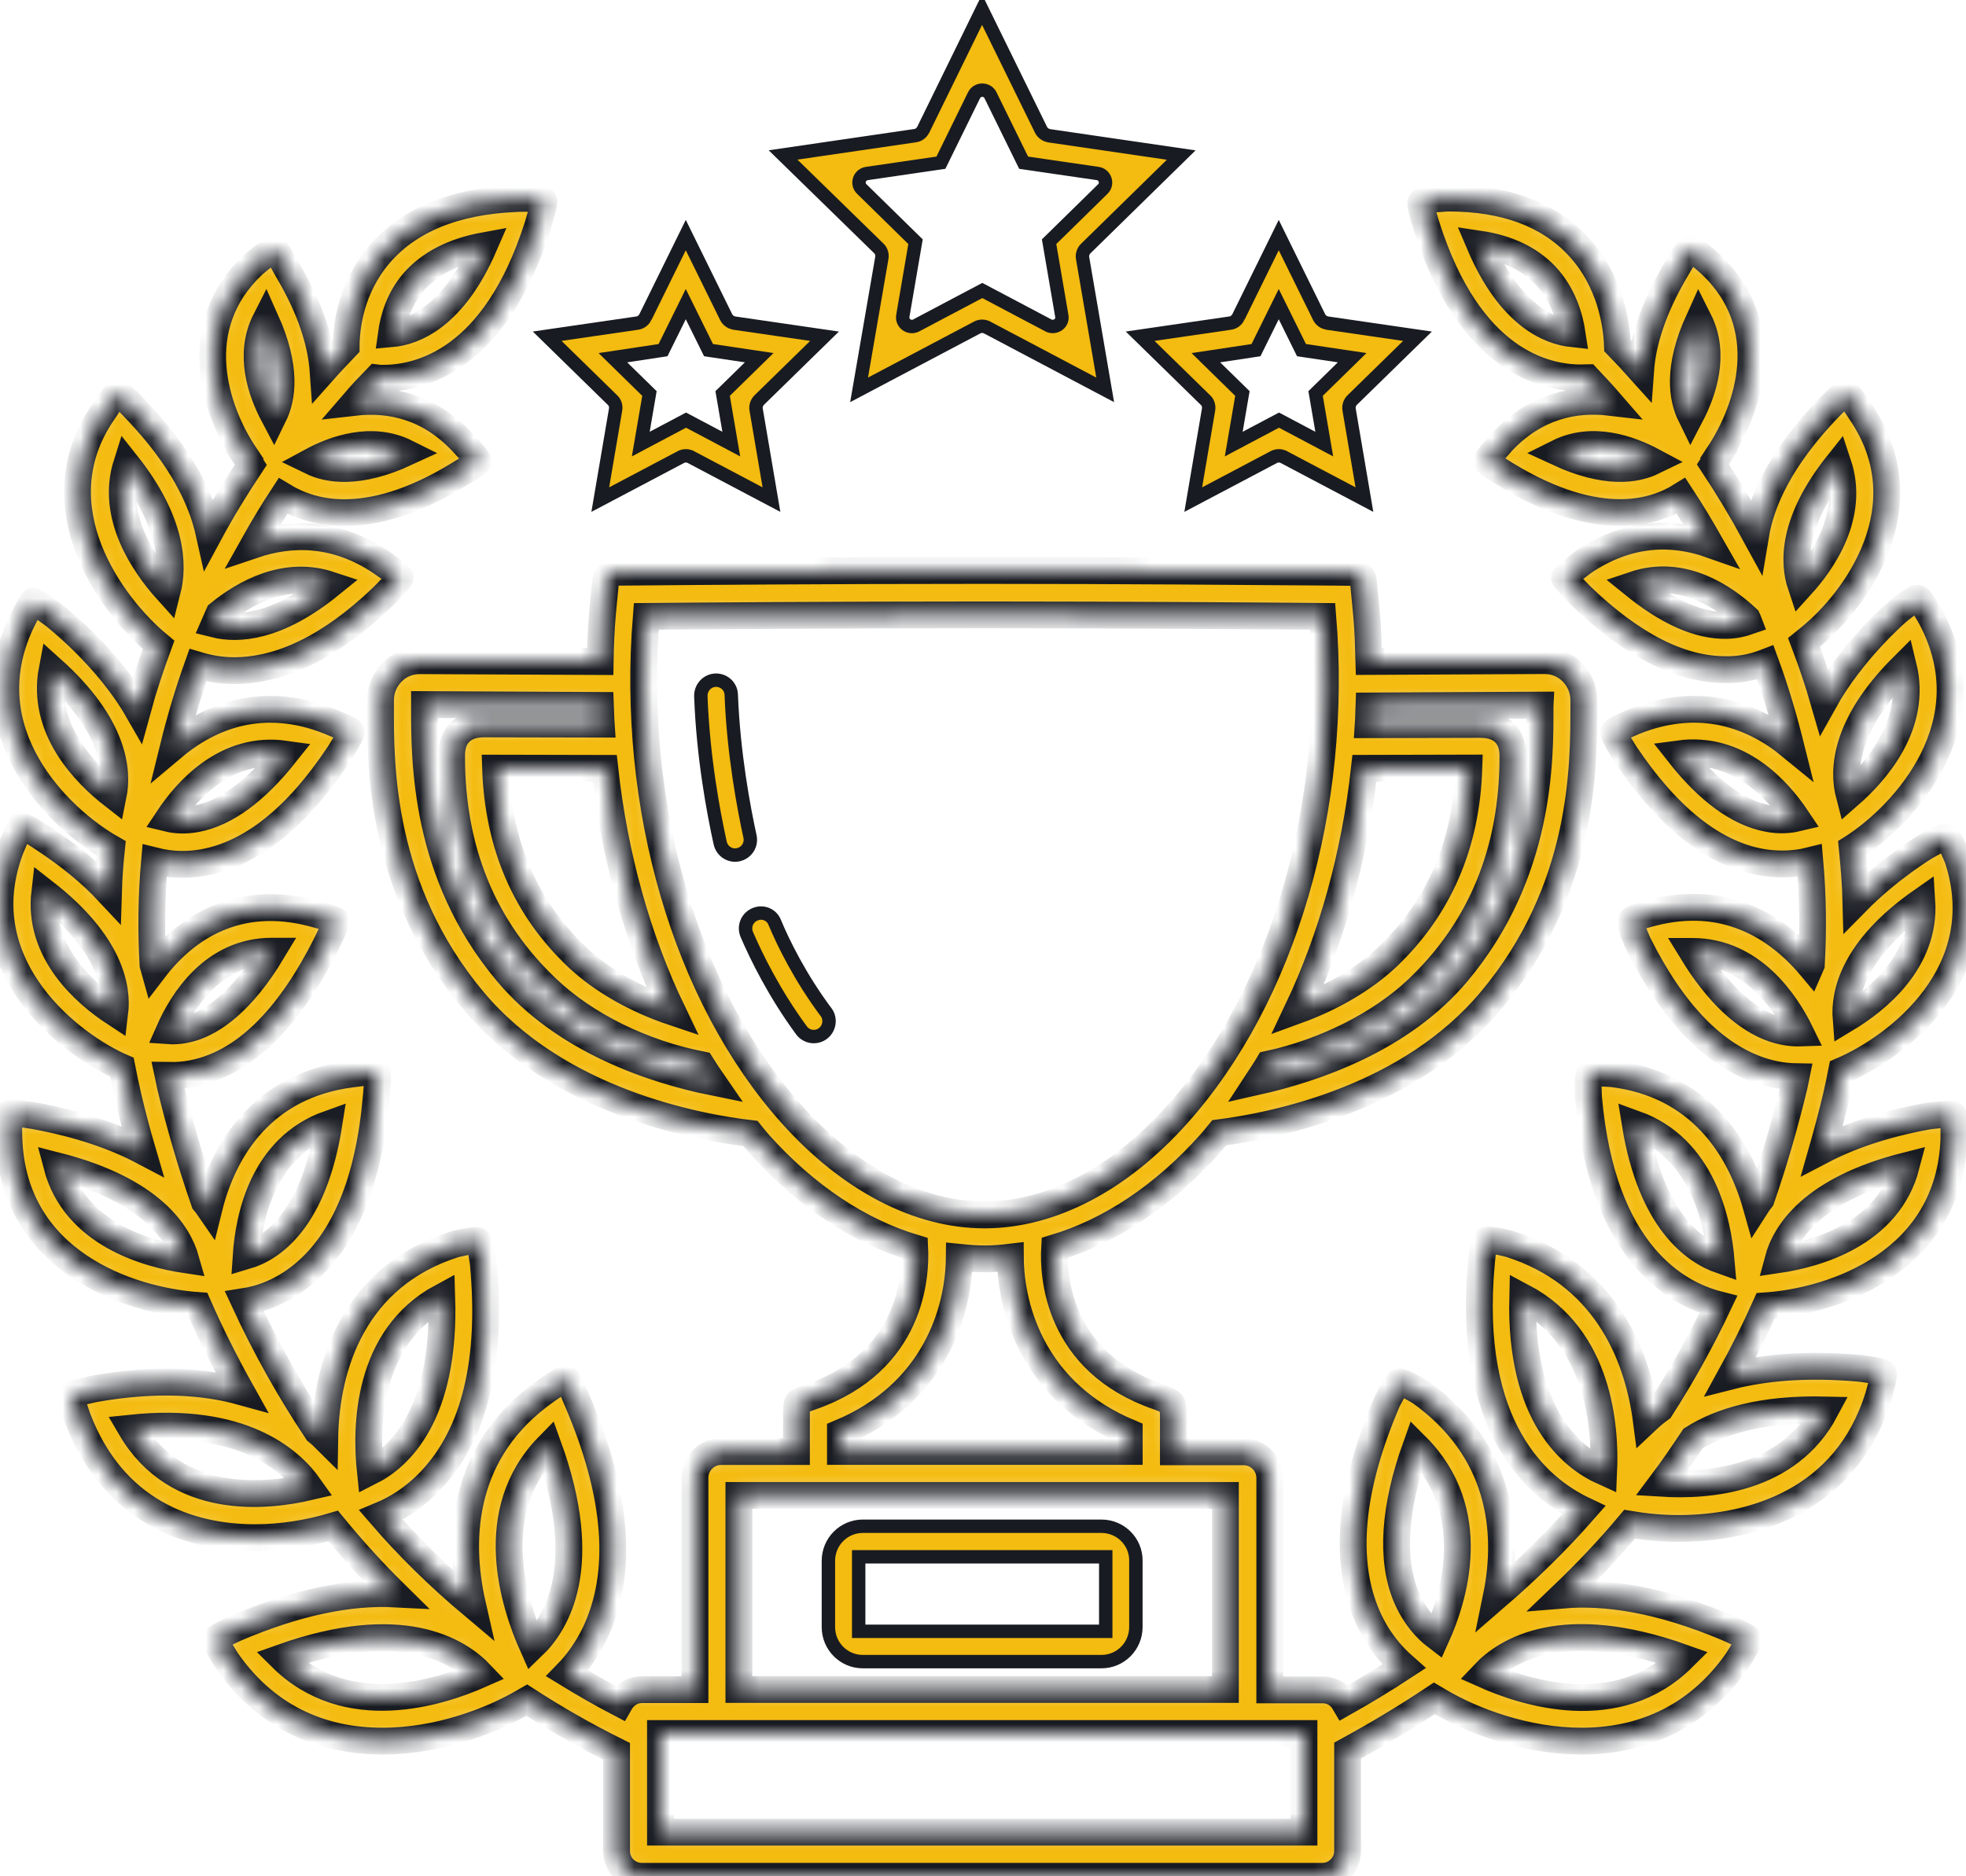 <?xml version="1.0" encoding="UTF-8" standalone="no"?><svg width="110" height="105" viewBox="0 0 110 105" fill="none" xmlns="http://www.w3.org/2000/svg">
<path d="M63.554 87.343L63.554 87.343V87.347V91.051C63.554 92.124 62.692 92.987 61.627 92.987H48.276C47.212 92.987 46.35 92.124 46.35 91.051V87.347C46.35 86.275 47.212 85.411 48.276 85.411H61.627C62.696 85.411 63.566 86.277 63.554 87.343ZM61.493 91.292H61.868V90.917V87.496V87.121H61.493H48.419H48.044V87.496V90.917V91.292H48.419H61.493Z" fill="#F4BB10" stroke="#181B21" stroke-width="0.75"/>
<path d="M41.352 47.821L41.351 47.821C40.888 47.95 40.408 47.666 40.296 47.178C39.929 45.517 39.337 42.39 39.213 38.968C39.197 38.47 39.586 38.064 40.064 38.064C40.527 38.064 40.898 38.423 40.914 38.87L40.914 38.871C41.04 42.173 41.618 45.232 41.965 46.819C42.058 47.267 41.789 47.701 41.352 47.821Z" fill="#F4BB10" stroke="#181B21" stroke-width="0.75"/>
<path d="M43.336 51.598L43.336 51.598L43.337 51.599C43.818 52.753 44.765 54.698 46.233 56.66C46.488 57.012 46.416 57.529 46.075 57.811L46.075 57.811C45.694 58.127 45.132 58.053 44.841 57.657C43.309 55.569 42.317 53.531 41.783 52.293C41.59 51.828 41.82 51.31 42.297 51.146L42.297 51.146L42.299 51.145C42.72 50.998 43.17 51.197 43.336 51.598Z" fill="#F4BB10" stroke="#181B21" stroke-width="0.75"/>
<mask id="path-4-inside-1_58_1698" fill="white">
<path d="M107.898 62.454C105.385 62.91 103.452 63.597 101.945 64.385C102.227 63.4 102.495 62.391 102.739 61.373C102.849 60.892 102.95 60.412 103.045 59.922C106.232 58.557 111.606 54.372 109.539 48.039C109.539 48.039 109.109 46.982 108.941 46.847C108.807 46.751 107.764 47.366 107.764 47.366C107.716 47.39 105.706 48.596 103.845 50.49C103.821 49.481 103.734 48.462 103.634 47.453L103.672 47.429C106.563 45.569 111.204 40.505 108.056 34.586C108.056 34.586 107.481 33.539 107.309 33.481C107.137 33.419 106.18 34.221 106.18 34.221C106.132 34.259 103.634 36.412 102.05 39.266C101.729 38.147 101.351 37.041 100.935 35.946L101.256 35.686C103.801 33.63 107.702 28.354 104.122 23.079C104.122 23.079 103.438 22.021 103.313 21.973C103.189 21.911 102.222 22.934 102.222 22.934C99.638 25.654 98.547 28.027 98.226 29.959C97.489 28.604 96.695 27.278 95.838 25.985L96.193 25.433L96.169 25.418C97.825 22.92 99.413 18.25 95.69 14.766C95.69 14.766 94.709 13.892 94.59 13.892C94.465 13.892 93.805 15.035 93.805 15.035C92.455 17.313 91.905 19.191 91.795 20.729C91.379 20.263 90.938 19.792 90.498 19.34C90.46 18.235 90.144 15.737 88.282 13.757C86.617 11.984 84.191 11.085 81.056 11.085H80.985C80.985 11.085 79.563 11.158 79.501 11.306C79.429 11.456 79.831 12.695 79.831 12.695C82.219 20.162 86.397 21.147 88.445 21.147C88.579 21.147 88.704 21.132 88.814 21.132C89.244 21.589 89.67 22.041 90.077 22.511C88.081 22.276 85.913 22.747 84.061 24.702C84.061 24.702 83.167 25.697 83.167 25.798C83.167 25.894 84.32 26.595 84.32 26.595C86.904 28.157 89 28.686 90.641 28.686C92.149 28.686 93.264 28.243 94.058 27.749C94.647 28.647 95.188 29.555 95.714 30.478C93.618 29.738 91.158 29.728 88.608 31.439C88.608 31.439 87.531 32.236 87.531 32.323C87.531 32.409 88.45 33.341 88.45 33.341C91.292 36.085 94.01 37.474 96.537 37.474H96.805C97.59 37.45 98.241 37.277 98.777 37.07C99.341 38.608 99.806 40.184 100.198 41.755C98.069 40.006 95.116 38.925 91.498 40.352C91.498 40.352 90.335 40.832 90.287 40.967C90.24 41.101 90.924 42.173 90.924 42.173C93.302 45.728 95.872 47.78 98.566 48.251C98.983 48.323 99.375 48.347 99.743 48.347C100.318 48.347 100.82 48.275 101.261 48.164C101.433 50.105 101.457 52.051 101.347 53.993C101.332 54.031 101.323 54.055 101.308 54.089C99.409 51.826 96.48 50.043 92.465 51.076C92.465 51.076 91.335 51.345 91.24 51.533C91.154 51.706 91.671 52.825 91.671 52.825C93.594 56.674 95.91 59.062 98.542 59.922C99.265 60.157 99.916 60.244 100.49 60.253C100.452 60.436 100.428 60.609 100.38 60.796C99.853 62.987 99.241 65.087 98.542 67.105C98.447 67.23 98.346 67.35 98.26 67.485C97.317 64.14 95.039 60.695 90.249 60.09C90.249 60.09 89.024 59.98 88.928 60.114C88.818 60.249 88.881 61.416 88.881 61.416C89.641 70.137 93.829 72.414 96.145 73.005C95.178 75.047 94.097 76.989 92.91 78.834C92.618 79.045 92.36 79.266 92.115 79.497C91.613 75.624 89.665 71.257 84.483 69.618C84.483 69.618 83.272 69.296 83.124 69.421C82.975 69.546 82.889 70.675 82.889 70.675C82.033 79.876 86.024 83.283 88.622 84.513C87.115 86.233 85.473 87.833 83.722 89.347C84.483 85.657 83.966 81.106 79.458 77.897C79.458 77.897 78.444 77.282 78.281 77.344C78.123 77.407 77.62 78.416 77.62 78.416C75.524 83.297 75.156 87.348 76.505 90.447C77.07 91.739 77.841 92.623 78.554 93.253C77.486 93.954 76.371 94.632 75.223 95.28C74.979 94.862 74.548 94.569 74.022 94.569H71.045V82.711C71.045 81.899 70.385 81.246 69.586 81.246H65.652V79.252C65.652 79.252 65.652 78.651 65.566 78.54C65.437 78.382 64.8 78.161 64.8 78.161C59.13 76.205 58.919 71.324 59.005 69.834C62.092 68.912 65.092 66.932 67.705 64.006C67.877 63.809 68.05 63.602 68.222 63.391C71.466 62.973 78.855 61.45 83.425 55.987C88.646 49.764 88.617 42.85 88.617 39.53V39.184C88.617 38.593 88.383 38.026 87.966 37.608C87.55 37.19 87.009 36.969 86.421 36.969H86.406L76.591 37.017C76.567 36.157 76.544 35.307 76.467 34.447C76.443 34.154 76.343 33.154 76.285 32.539C76.261 32.256 76.017 32.035 75.735 32.035C75.122 32.02 74.079 32.02 73.309 32.011C70.011 31.987 62.685 31.924 55.081 31.924C46.223 31.924 38.753 31.987 36.078 32.011C35.661 32.011 34.924 32.025 34.436 32.025C34.154 32.025 33.919 32.246 33.886 32.529C33.824 33.13 33.728 34.091 33.704 34.389C33.632 35.263 33.594 36.138 33.58 37.022L23.497 36.974C22.884 36.974 22.358 37.195 21.941 37.613C21.525 38.031 21.291 38.584 21.291 39.189V39.535C21.276 42.855 21.267 49.755 26.483 55.992C31.249 61.676 39.054 63.088 41.992 63.434C42.15 63.631 42.313 63.828 42.471 64.011C45.093 66.937 48.094 68.916 51.18 69.839C51.252 71.338 51.046 76.201 45.385 78.166C45.385 78.166 44.677 78.401 44.624 78.488C44.562 78.584 44.562 79.079 44.562 79.079V81.231H40.346C39.537 81.231 38.886 81.894 38.886 82.697V94.555H35.91C35.369 94.555 34.919 94.877 34.67 95.319C33.656 94.79 32.675 94.223 31.732 93.647C32.273 93.094 32.823 92.354 33.288 91.398C34.891 88.03 34.56 83.662 32.306 78.41C32.306 78.41 31.828 77.243 31.694 77.166C31.56 77.103 30.469 77.891 30.469 77.891C25.937 81.125 25.545 85.91 26.44 89.822C24.554 88.236 22.836 86.55 21.319 84.791C22.113 84.46 23.119 83.883 24.099 82.85C26.564 80.241 27.555 76.147 27.038 70.684C27.038 70.684 26.889 69.502 26.746 69.43C26.612 69.344 25.449 69.627 25.449 69.627C19.826 71.41 18.233 76.392 18.17 80.486C18.036 80.352 17.888 80.227 17.74 80.106C16.146 77.719 14.801 75.273 13.672 72.837C14.543 72.702 15.744 72.318 16.955 71.323C19.257 69.43 20.644 66.096 21.046 61.435C21.046 61.435 21.18 60.056 21.108 59.993C21.037 59.921 19.673 60.104 19.673 60.104C14.734 60.733 12.519 64.274 11.695 67.609C11.609 67.484 11.523 67.364 11.428 67.253C10.657 65.029 10.03 62.862 9.542 60.82C9.494 60.608 9.456 60.387 9.408 60.166C9.48 60.166 9.566 60.181 9.643 60.181C10.159 60.181 10.743 60.109 11.384 59.921C13.969 59.157 16.27 56.774 18.247 52.849C18.247 52.849 18.859 51.618 18.811 51.532C18.773 51.446 17.452 51.1 17.452 51.1C13.299 50.028 10.408 51.912 8.633 54.237C8.609 54.151 8.585 54.079 8.561 53.992C8.451 52.061 8.475 50.12 8.647 48.173C9.088 48.284 9.604 48.37 10.193 48.37C10.547 48.37 10.93 48.346 11.332 48.274C14.026 47.808 16.601 45.766 18.974 42.187C18.974 42.187 19.682 41.067 19.659 40.957C19.635 40.846 18.41 40.356 18.41 40.356C14.773 38.914 11.806 40.025 9.7 41.797C10.078 40.26 10.533 38.737 11.073 37.223C11.648 37.396 12.322 37.531 13.107 37.531C15.237 37.531 18.079 36.623 21.463 33.351C21.463 33.351 22.396 32.414 22.396 32.303C22.396 32.193 21.295 31.443 21.295 31.443C18.797 29.771 16.323 29.771 14.179 30.497C14.696 29.574 15.246 28.651 15.835 27.753C16.644 28.243 17.759 28.69 19.266 28.69C20.922 28.69 23.013 28.161 25.588 26.6C25.588 26.6 26.727 25.922 26.765 25.826C26.803 25.73 25.832 24.707 25.832 24.707C23.98 22.751 21.826 22.285 19.817 22.516C20.218 22.05 20.649 21.593 21.08 21.151C21.19 21.166 21.314 21.166 21.448 21.166C23.497 21.166 27.669 20.181 30.062 12.714C30.062 12.714 30.44 11.484 30.44 11.272C30.44 11.027 28.837 11.114 28.837 11.114C25.43 11.263 22.869 12.32 21.228 14.237C19.611 16.13 19.367 18.345 19.367 19.393C18.936 19.849 18.496 20.301 18.079 20.772C17.969 19.22 17.419 17.341 16.07 15.078C16.07 15.078 15.553 14.131 15.443 14.006C15.285 13.833 14.179 14.804 14.179 14.804C10.456 18.283 12.036 22.972 13.701 25.456L13.677 25.471L14.031 26.014C13.198 27.268 12.414 28.546 11.705 29.862C11.275 27.921 10.15 25.596 7.638 22.963C7.638 22.963 6.705 21.954 6.585 21.978C6.46 22.002 5.738 23.112 5.738 23.112C2.173 28.363 6.216 33.889 8.872 36.09C8.432 37.281 8.025 38.502 7.695 39.717C5.968 36.714 3.063 34.466 3.015 34.427C3.015 34.427 1.938 33.63 1.852 33.639C1.766 33.654 1.168 34.884 1.168 34.884C-1.651 40.947 3.24 45.771 6.24 47.477C6.154 48.289 6.092 49.11 6.068 49.922C5.149 48.937 3.948 47.919 2.379 46.895C2.379 46.895 1.278 46.155 1.168 46.218C1.11 46.242 0.608 47.458 0.608 47.458C-1.794 53.718 3.489 58.158 6.599 59.623L6.819 59.719C6.929 60.262 7.04 60.815 7.164 61.353C7.398 62.348 7.666 63.371 7.973 64.414C6.456 63.616 4.494 62.915 1.943 62.444C1.943 62.444 0.622 62.223 0.536 62.295C0.45 62.367 0.498 63.698 0.498 63.698C0.718 70.588 7.188 72.788 11.093 73.058C11.801 74.667 12.61 76.282 13.505 77.882C11.423 77.305 8.738 77.108 5.274 77.723C5.274 77.723 4.025 77.983 3.977 78.093C3.929 78.204 4.345 79.371 4.345 79.371C6.331 84.551 10.509 86.05 14.27 86.05C15.873 86.05 17.395 85.766 18.644 85.396C19.711 86.699 20.86 87.967 22.109 89.197C19.525 89.062 16.558 89.687 13.227 91.105C13.227 91.105 12.016 91.647 12.016 91.768C12.016 91.878 12.701 92.95 12.701 92.95C15.065 96.332 18.3 97.437 21.401 97.437C24.526 97.437 27.502 96.303 29.349 95.213L29.474 95.141C31.043 96.159 32.718 97.12 34.498 98.004V103.587C34.498 104.375 35.135 105 35.905 105H73.993C74.763 105 75.4 104.361 75.4 103.587V97.966C77.089 97.043 78.706 96.073 80.252 95.04L80.544 95.213C82.396 96.308 85.382 97.437 88.492 97.437C91.593 97.437 94.828 96.318 97.192 92.95C97.192 92.95 97.867 91.893 97.867 91.758C97.867 91.624 96.666 91.105 96.666 91.105C92.833 89.481 89.818 89.062 87.454 89.26C88.765 88.005 90.014 86.689 91.177 85.3C91.986 85.435 92.905 85.536 93.91 85.536C98.063 85.536 103.294 83.984 105.093 78.156C105.093 78.156 105.438 77.012 105.375 76.863C105.313 76.714 104.026 76.57 104.026 76.57C101.059 76.31 98.709 76.531 96.824 77.012C97.523 75.743 98.183 74.427 98.786 73.077C102.672 72.808 109.089 70.593 109.324 63.717C109.324 63.717 109.338 62.487 109.276 62.391C109.233 62.28 107.898 62.454 107.898 62.454ZM82.784 13.661C84.353 13.896 85.588 14.487 86.473 15.419C87.464 16.467 87.832 17.783 87.966 18.677C86.718 18.542 84.497 17.692 82.784 13.661ZM87.182 25.331C89.105 24.371 91.187 25.12 92.498 25.822C91.531 26.293 89.842 26.562 87.182 25.331ZM98.892 45.8C97.265 45.493 95.57 44.249 93.943 42.182C97.288 41.726 99.504 44.249 100.533 45.786C100.107 45.887 99.542 45.935 98.892 45.8ZM106.491 37.277C107.3 40.573 104.945 43.206 103.466 44.498C103.107 43.129 103.17 40.583 106.491 37.277ZM102.839 25.947C103.797 28.811 102.007 31.41 100.767 32.775C100.341 31.506 100.241 29.205 102.839 25.947ZM95.049 17.913C96.015 19.831 95.283 21.935 94.594 23.252C94.116 22.281 93.833 20.594 95.049 17.913ZM96.604 35C95.058 35.038 93.307 34.25 91.421 32.722C94.154 31.8 96.494 33.424 97.767 34.615C97.791 34.663 97.805 34.712 97.829 34.774C97.499 34.889 97.092 34.99 96.604 35ZM79.233 80.919C82.893 84.571 81.338 89.458 80.371 91.596C79.821 91.178 79.161 90.476 78.692 89.381C77.797 87.276 77.993 84.374 79.233 80.919ZM30.679 80.929C33.106 87.646 31.144 90.841 29.808 92.124C28.77 89.799 27.066 84.619 30.679 80.929ZM15.954 42.198C14.313 44.264 12.633 45.508 11.006 45.816C10.369 45.941 9.829 45.902 9.412 45.801C10.432 44.264 12.638 41.727 15.954 42.198ZM22.73 25.333C20.069 26.563 18.38 26.294 17.414 25.823C18.71 25.121 20.806 24.372 22.73 25.333ZM18.466 32.727C15.49 35.139 13.308 35.26 11.996 34.928C12.083 34.731 12.154 34.534 12.241 34.351C13.691 33.169 15.968 31.901 18.466 32.727ZM23.146 15.776C24.041 14.758 25.353 14.066 27.09 13.749C25.362 17.741 23.146 18.568 21.898 18.678C22.008 17.881 22.299 16.761 23.146 15.776ZM14.863 17.905C16.074 20.6 15.796 22.282 15.318 23.257C14.619 21.936 13.872 19.846 14.863 17.905ZM7.087 25.962C9.685 29.235 9.718 31.671 9.364 33.059C8.029 31.579 6.168 28.85 7.087 25.962ZM2.918 37.461C6.397 40.584 6.618 43.13 6.335 44.519C4.771 43.303 2.282 40.795 2.918 37.461ZM18.405 62.888C17.548 68.337 15.184 69.865 13.772 70.282C13.911 68.188 14.667 64.214 18.405 62.888ZM15.208 53.23H15.246C13.519 56.108 11.901 57.156 10.786 57.511C10.269 57.67 9.82 57.708 9.465 57.684C10.188 56.046 11.911 53.23 15.208 53.23ZM2.503 49.934C6.178 52.798 6.594 55.287 6.422 56.685C4.771 55.604 2.11 53.293 2.503 49.934ZM3.177 65.237C8.48 66.592 9.987 69.023 10.403 70.503C8.236 70.181 4.182 69.061 3.177 65.237ZM76.342 42.995L82.185 42.981C82.051 47.262 80.505 50.818 77.606 53.571C76.294 54.801 74.519 55.834 72.595 56.535C74.528 52.466 75.811 47.829 76.342 42.995ZM86.167 39.541C86.181 42.568 86.191 48.862 81.549 54.412C78.424 58.15 73.572 59.798 70.351 60.524C70.561 60.202 70.782 59.885 70.978 59.553C74.112 58.876 77.199 57.338 79.285 55.373C82.865 51.99 84.664 47.599 84.65 42.299C84.65 41.179 83.989 40.54 82.836 40.54L76.553 40.555C76.577 40.209 76.577 39.853 76.591 39.507L86.171 39.459L86.167 39.541ZM37.638 56.636C35.59 55.949 33.671 54.863 32.307 53.575C29.402 50.831 27.871 47.29 27.727 42.985L33.838 42.999C34.37 47.876 35.666 52.542 37.638 56.636ZM28.369 54.411C23.727 48.876 23.751 42.577 23.751 39.54V39.429L33.599 39.477C33.614 39.823 33.614 40.179 33.638 40.525L27.081 40.511C25.928 40.511 25.268 41.15 25.268 42.269C25.244 47.569 27.057 51.975 30.632 55.343C32.8 57.4 35.987 58.947 39.246 59.586C39.456 59.917 39.662 60.239 39.882 60.556C36.638 59.898 31.589 58.26 28.369 54.411ZM44.304 62.368C38.361 55.728 35.289 45.123 36.16 34.495C38.868 34.471 46.305 34.409 55.086 34.409C63.307 34.409 71.184 34.471 74.012 34.495C74.883 45.133 71.806 55.728 65.867 62.368C62.623 65.996 58.799 67.99 55.085 67.99C51.372 67.99 47.554 65.986 44.304 62.368ZM47.023 80.179C52.277 77.978 53.65 73.39 53.674 70.362C54.153 70.411 54.617 70.449 55.096 70.449C55.574 70.449 56.053 70.411 56.531 70.353C56.546 73.38 57.929 77.969 63.183 80.169V81.226H47.023L47.023 80.179ZM41.342 83.686H68.562V94.545H41.342V83.686ZM24.718 72.578C24.929 79.232 22.306 81.558 20.722 82.356C20.464 79.919 20.488 74.855 24.718 72.578ZM7.318 79.919C13.506 79.266 16.238 81.678 17.315 83.206C14.903 83.773 9.893 84.311 7.318 79.919ZM15.75 92.762C22.464 90.374 25.637 92.359 26.91 93.699C24.584 94.728 19.411 96.39 15.75 92.762ZM72.96 102.531H36.954V97.01H72.96V102.531ZM94.165 92.762C90.504 96.404 85.331 94.742 83.005 93.699C84.278 92.344 87.451 90.365 94.165 92.762ZM85.197 72.577C89.508 74.855 89.838 79.909 89.728 82.37C87.991 81.591 85.029 79.294 85.197 72.577ZM102.142 78.901C100.046 82.85 95.552 83.167 92.978 83.009C93.59 82.197 94.164 81.346 94.729 80.501C96.237 79.549 98.553 78.814 102.142 78.901ZM107.53 50.423C107.75 53.805 104.984 55.996 103.29 57.015C103.18 55.602 103.697 53.104 107.53 50.423ZM94.667 53.243H94.691C98.022 53.243 99.921 56.097 100.754 57.808C100.338 57.822 99.835 57.769 99.27 57.587C97.644 57.044 96.079 55.554 94.667 53.243ZM91.494 62.896C95.255 64.251 96.112 68.345 96.299 70.536C94.815 70.017 92.38 68.345 91.494 62.896ZM99.481 70.497C99.874 69.022 101.357 66.572 106.659 65.231C105.659 69.061 101.639 70.18 99.481 70.497Z"/>
</mask>
<path d="M107.898 62.454C105.385 62.91 103.452 63.597 101.945 64.385C102.227 63.4 102.495 62.391 102.739 61.373C102.849 60.892 102.95 60.412 103.045 59.922C106.232 58.557 111.606 54.372 109.539 48.039C109.539 48.039 109.109 46.982 108.941 46.847C108.807 46.751 107.764 47.366 107.764 47.366C107.716 47.39 105.706 48.596 103.845 50.49C103.821 49.481 103.734 48.462 103.634 47.453L103.672 47.429C106.563 45.569 111.204 40.505 108.056 34.586C108.056 34.586 107.481 33.539 107.309 33.481C107.137 33.419 106.18 34.221 106.18 34.221C106.132 34.259 103.634 36.412 102.05 39.266C101.729 38.147 101.351 37.041 100.935 35.946L101.256 35.686C103.801 33.63 107.702 28.354 104.122 23.079C104.122 23.079 103.438 22.021 103.313 21.973C103.189 21.911 102.222 22.934 102.222 22.934C99.638 25.654 98.547 28.027 98.226 29.959C97.489 28.604 96.695 27.278 95.838 25.985L96.193 25.433L96.169 25.418C97.825 22.92 99.413 18.25 95.69 14.766C95.69 14.766 94.709 13.892 94.59 13.892C94.465 13.892 93.805 15.035 93.805 15.035C92.455 17.313 91.905 19.191 91.795 20.729C91.379 20.263 90.938 19.792 90.498 19.34C90.46 18.235 90.144 15.737 88.282 13.757C86.617 11.984 84.191 11.085 81.056 11.085H80.985C80.985 11.085 79.563 11.158 79.501 11.306C79.429 11.456 79.831 12.695 79.831 12.695C82.219 20.162 86.397 21.147 88.445 21.147C88.579 21.147 88.704 21.132 88.814 21.132C89.244 21.589 89.67 22.041 90.077 22.511C88.081 22.276 85.913 22.747 84.061 24.702C84.061 24.702 83.167 25.697 83.167 25.798C83.167 25.894 84.32 26.595 84.32 26.595C86.904 28.157 89 28.686 90.641 28.686C92.149 28.686 93.264 28.243 94.058 27.749C94.647 28.647 95.188 29.555 95.714 30.478C93.618 29.738 91.158 29.728 88.608 31.439C88.608 31.439 87.531 32.236 87.531 32.323C87.531 32.409 88.45 33.341 88.45 33.341C91.292 36.085 94.01 37.474 96.537 37.474H96.805C97.59 37.45 98.241 37.277 98.777 37.07C99.341 38.608 99.806 40.184 100.198 41.755C98.069 40.006 95.116 38.925 91.498 40.352C91.498 40.352 90.335 40.832 90.287 40.967C90.24 41.101 90.924 42.173 90.924 42.173C93.302 45.728 95.872 47.78 98.566 48.251C98.983 48.323 99.375 48.347 99.743 48.347C100.318 48.347 100.82 48.275 101.261 48.164C101.433 50.105 101.457 52.051 101.347 53.993C101.332 54.031 101.323 54.055 101.308 54.089C99.409 51.826 96.48 50.043 92.465 51.076C92.465 51.076 91.335 51.345 91.24 51.533C91.154 51.706 91.671 52.825 91.671 52.825C93.594 56.674 95.91 59.062 98.542 59.922C99.265 60.157 99.916 60.244 100.49 60.253C100.452 60.436 100.428 60.609 100.38 60.796C99.853 62.987 99.241 65.087 98.542 67.105C98.447 67.23 98.346 67.35 98.26 67.485C97.317 64.14 95.039 60.695 90.249 60.09C90.249 60.09 89.024 59.98 88.928 60.114C88.818 60.249 88.881 61.416 88.881 61.416C89.641 70.137 93.829 72.414 96.145 73.005C95.178 75.047 94.097 76.989 92.91 78.834C92.618 79.045 92.36 79.266 92.115 79.497C91.613 75.624 89.665 71.257 84.483 69.618C84.483 69.618 83.272 69.296 83.124 69.421C82.975 69.546 82.889 70.675 82.889 70.675C82.033 79.876 86.024 83.283 88.622 84.513C87.115 86.233 85.473 87.833 83.722 89.347C84.483 85.657 83.966 81.106 79.458 77.897C79.458 77.897 78.444 77.282 78.281 77.344C78.123 77.407 77.62 78.416 77.62 78.416C75.524 83.297 75.156 87.348 76.505 90.447C77.07 91.739 77.841 92.623 78.554 93.253C77.486 93.954 76.371 94.632 75.223 95.28C74.979 94.862 74.548 94.569 74.022 94.569H71.045V82.711C71.045 81.899 70.385 81.246 69.586 81.246H65.652V79.252C65.652 79.252 65.652 78.651 65.566 78.54C65.437 78.382 64.8 78.161 64.8 78.161C59.13 76.205 58.919 71.324 59.005 69.834C62.092 68.912 65.092 66.932 67.705 64.006C67.877 63.809 68.05 63.602 68.222 63.391C71.466 62.973 78.855 61.45 83.425 55.987C88.646 49.764 88.617 42.85 88.617 39.53V39.184C88.617 38.593 88.383 38.026 87.966 37.608C87.55 37.19 87.009 36.969 86.421 36.969H86.406L76.591 37.017C76.567 36.157 76.544 35.307 76.467 34.447C76.443 34.154 76.343 33.154 76.285 32.539C76.261 32.256 76.017 32.035 75.735 32.035C75.122 32.02 74.079 32.02 73.309 32.011C70.011 31.987 62.685 31.924 55.081 31.924C46.223 31.924 38.753 31.987 36.078 32.011C35.661 32.011 34.924 32.025 34.436 32.025C34.154 32.025 33.919 32.246 33.886 32.529C33.824 33.13 33.728 34.091 33.704 34.389C33.632 35.263 33.594 36.138 33.58 37.022L23.497 36.974C22.884 36.974 22.358 37.195 21.941 37.613C21.525 38.031 21.291 38.584 21.291 39.189V39.535C21.276 42.855 21.267 49.755 26.483 55.992C31.249 61.676 39.054 63.088 41.992 63.434C42.15 63.631 42.313 63.828 42.471 64.011C45.093 66.937 48.094 68.916 51.18 69.839C51.252 71.338 51.046 76.201 45.385 78.166C45.385 78.166 44.677 78.401 44.624 78.488C44.562 78.584 44.562 79.079 44.562 79.079V81.231H40.346C39.537 81.231 38.886 81.894 38.886 82.697V94.555H35.91C35.369 94.555 34.919 94.877 34.67 95.319C33.656 94.79 32.675 94.223 31.732 93.647C32.273 93.094 32.823 92.354 33.288 91.398C34.891 88.03 34.56 83.662 32.306 78.41C32.306 78.41 31.828 77.243 31.694 77.166C31.56 77.103 30.469 77.891 30.469 77.891C25.937 81.125 25.545 85.91 26.44 89.822C24.554 88.236 22.836 86.55 21.319 84.791C22.113 84.46 23.119 83.883 24.099 82.85C26.564 80.241 27.555 76.147 27.038 70.684C27.038 70.684 26.889 69.502 26.746 69.43C26.612 69.344 25.449 69.627 25.449 69.627C19.826 71.41 18.233 76.392 18.17 80.486C18.036 80.352 17.888 80.227 17.74 80.106C16.146 77.719 14.801 75.273 13.672 72.837C14.543 72.702 15.744 72.318 16.955 71.323C19.257 69.43 20.644 66.096 21.046 61.435C21.046 61.435 21.18 60.056 21.108 59.993C21.037 59.921 19.673 60.104 19.673 60.104C14.734 60.733 12.519 64.274 11.695 67.609C11.609 67.484 11.523 67.364 11.428 67.253C10.657 65.029 10.03 62.862 9.542 60.82C9.494 60.608 9.456 60.387 9.408 60.166C9.48 60.166 9.566 60.181 9.643 60.181C10.159 60.181 10.743 60.109 11.384 59.921C13.969 59.157 16.27 56.774 18.247 52.849C18.247 52.849 18.859 51.618 18.811 51.532C18.773 51.446 17.452 51.1 17.452 51.1C13.299 50.028 10.408 51.912 8.633 54.237C8.609 54.151 8.585 54.079 8.561 53.992C8.451 52.061 8.475 50.12 8.647 48.173C9.088 48.284 9.604 48.37 10.193 48.37C10.547 48.37 10.93 48.346 11.332 48.274C14.026 47.808 16.601 45.766 18.974 42.187C18.974 42.187 19.682 41.067 19.659 40.957C19.635 40.846 18.41 40.356 18.41 40.356C14.773 38.914 11.806 40.025 9.7 41.797C10.078 40.26 10.533 38.737 11.073 37.223C11.648 37.396 12.322 37.531 13.107 37.531C15.237 37.531 18.079 36.623 21.463 33.351C21.463 33.351 22.396 32.414 22.396 32.303C22.396 32.193 21.295 31.443 21.295 31.443C18.797 29.771 16.323 29.771 14.179 30.497C14.696 29.574 15.246 28.651 15.835 27.753C16.644 28.243 17.759 28.69 19.266 28.69C20.922 28.69 23.013 28.161 25.588 26.6C25.588 26.6 26.727 25.922 26.765 25.826C26.803 25.73 25.832 24.707 25.832 24.707C23.98 22.751 21.826 22.285 19.817 22.516C20.218 22.05 20.649 21.593 21.08 21.151C21.19 21.166 21.314 21.166 21.448 21.166C23.497 21.166 27.669 20.181 30.062 12.714C30.062 12.714 30.44 11.484 30.44 11.272C30.44 11.027 28.837 11.114 28.837 11.114C25.43 11.263 22.869 12.32 21.228 14.237C19.611 16.13 19.367 18.345 19.367 19.393C18.936 19.849 18.496 20.301 18.079 20.772C17.969 19.22 17.419 17.341 16.07 15.078C16.07 15.078 15.553 14.131 15.443 14.006C15.285 13.833 14.179 14.804 14.179 14.804C10.456 18.283 12.036 22.972 13.701 25.456L13.677 25.471L14.031 26.014C13.198 27.268 12.414 28.546 11.705 29.862C11.275 27.921 10.15 25.596 7.638 22.963C7.638 22.963 6.705 21.954 6.585 21.978C6.46 22.002 5.738 23.112 5.738 23.112C2.173 28.363 6.216 33.889 8.872 36.09C8.432 37.281 8.025 38.502 7.695 39.717C5.968 36.714 3.063 34.466 3.015 34.427C3.015 34.427 1.938 33.63 1.852 33.639C1.766 33.654 1.168 34.884 1.168 34.884C-1.651 40.947 3.24 45.771 6.24 47.477C6.154 48.289 6.092 49.11 6.068 49.922C5.149 48.937 3.948 47.919 2.379 46.895C2.379 46.895 1.278 46.155 1.168 46.218C1.11 46.242 0.608 47.458 0.608 47.458C-1.794 53.718 3.489 58.158 6.599 59.623L6.819 59.719C6.929 60.262 7.04 60.815 7.164 61.353C7.398 62.348 7.666 63.371 7.973 64.414C6.456 63.616 4.494 62.915 1.943 62.444C1.943 62.444 0.622 62.223 0.536 62.295C0.45 62.367 0.498 63.698 0.498 63.698C0.718 70.588 7.188 72.788 11.093 73.058C11.801 74.667 12.61 76.282 13.505 77.882C11.423 77.305 8.738 77.108 5.274 77.723C5.274 77.723 4.025 77.983 3.977 78.093C3.929 78.204 4.345 79.371 4.345 79.371C6.331 84.551 10.509 86.05 14.27 86.05C15.873 86.05 17.395 85.766 18.644 85.396C19.711 86.699 20.86 87.967 22.109 89.197C19.525 89.062 16.558 89.687 13.227 91.105C13.227 91.105 12.016 91.647 12.016 91.768C12.016 91.878 12.701 92.95 12.701 92.95C15.065 96.332 18.3 97.437 21.401 97.437C24.526 97.437 27.502 96.303 29.349 95.213L29.474 95.141C31.043 96.159 32.718 97.12 34.498 98.004V103.587C34.498 104.375 35.135 105 35.905 105H73.993C74.763 105 75.4 104.361 75.4 103.587V97.966C77.089 97.043 78.706 96.073 80.252 95.04L80.544 95.213C82.396 96.308 85.382 97.437 88.492 97.437C91.593 97.437 94.828 96.318 97.192 92.95C97.192 92.95 97.867 91.893 97.867 91.758C97.867 91.624 96.666 91.105 96.666 91.105C92.833 89.481 89.818 89.062 87.454 89.26C88.765 88.005 90.014 86.689 91.177 85.3C91.986 85.435 92.905 85.536 93.91 85.536C98.063 85.536 103.294 83.984 105.093 78.156C105.093 78.156 105.438 77.012 105.375 76.863C105.313 76.714 104.026 76.57 104.026 76.57C101.059 76.31 98.709 76.531 96.824 77.012C97.523 75.743 98.183 74.427 98.786 73.077C102.672 72.808 109.089 70.593 109.324 63.717C109.324 63.717 109.338 62.487 109.276 62.391C109.233 62.28 107.898 62.454 107.898 62.454ZM82.784 13.661C84.353 13.896 85.588 14.487 86.473 15.419C87.464 16.467 87.832 17.783 87.966 18.677C86.718 18.542 84.497 17.692 82.784 13.661ZM87.182 25.331C89.105 24.371 91.187 25.12 92.498 25.822C91.531 26.293 89.842 26.562 87.182 25.331ZM98.892 45.8C97.265 45.493 95.57 44.249 93.943 42.182C97.288 41.726 99.504 44.249 100.533 45.786C100.107 45.887 99.542 45.935 98.892 45.8ZM106.491 37.277C107.3 40.573 104.945 43.206 103.466 44.498C103.107 43.129 103.17 40.583 106.491 37.277ZM102.839 25.947C103.797 28.811 102.007 31.41 100.767 32.775C100.341 31.506 100.241 29.205 102.839 25.947ZM95.049 17.913C96.015 19.831 95.283 21.935 94.594 23.252C94.116 22.281 93.833 20.594 95.049 17.913ZM96.604 35C95.058 35.038 93.307 34.25 91.421 32.722C94.154 31.8 96.494 33.424 97.767 34.615C97.791 34.663 97.805 34.712 97.829 34.774C97.499 34.889 97.092 34.99 96.604 35ZM79.233 80.919C82.893 84.571 81.338 89.458 80.371 91.596C79.821 91.178 79.161 90.476 78.692 89.381C77.797 87.276 77.993 84.374 79.233 80.919ZM30.679 80.929C33.106 87.646 31.144 90.841 29.808 92.124C28.77 89.799 27.066 84.619 30.679 80.929ZM15.954 42.198C14.313 44.264 12.633 45.508 11.006 45.816C10.369 45.941 9.829 45.902 9.412 45.801C10.432 44.264 12.638 41.727 15.954 42.198ZM22.73 25.333C20.069 26.563 18.38 26.294 17.414 25.823C18.71 25.121 20.806 24.372 22.73 25.333ZM18.466 32.727C15.49 35.139 13.308 35.26 11.996 34.928C12.083 34.731 12.154 34.534 12.241 34.351C13.691 33.169 15.968 31.901 18.466 32.727ZM23.146 15.776C24.041 14.758 25.353 14.066 27.09 13.749C25.362 17.741 23.146 18.568 21.898 18.678C22.008 17.881 22.299 16.761 23.146 15.776ZM14.863 17.905C16.074 20.6 15.796 22.282 15.318 23.257C14.619 21.936 13.872 19.846 14.863 17.905ZM7.087 25.962C9.685 29.235 9.718 31.671 9.364 33.059C8.029 31.579 6.168 28.85 7.087 25.962ZM2.918 37.461C6.397 40.584 6.618 43.13 6.335 44.519C4.771 43.303 2.282 40.795 2.918 37.461ZM18.405 62.888C17.548 68.337 15.184 69.865 13.772 70.282C13.911 68.188 14.667 64.214 18.405 62.888ZM15.208 53.23H15.246C13.519 56.108 11.901 57.156 10.786 57.511C10.269 57.67 9.82 57.708 9.465 57.684C10.188 56.046 11.911 53.23 15.208 53.23ZM2.503 49.934C6.178 52.798 6.594 55.287 6.422 56.685C4.771 55.604 2.11 53.293 2.503 49.934ZM3.177 65.237C8.48 66.592 9.987 69.023 10.403 70.503C8.236 70.181 4.182 69.061 3.177 65.237ZM76.342 42.995L82.185 42.981C82.051 47.262 80.505 50.818 77.606 53.571C76.294 54.801 74.519 55.834 72.595 56.535C74.528 52.466 75.811 47.829 76.342 42.995ZM86.167 39.541C86.181 42.568 86.191 48.862 81.549 54.412C78.424 58.15 73.572 59.798 70.351 60.524C70.561 60.202 70.782 59.885 70.978 59.553C74.112 58.876 77.199 57.338 79.285 55.373C82.865 51.99 84.664 47.599 84.65 42.299C84.65 41.179 83.989 40.54 82.836 40.54L76.553 40.555C76.577 40.209 76.577 39.853 76.591 39.507L86.171 39.459L86.167 39.541ZM37.638 56.636C35.59 55.949 33.671 54.863 32.307 53.575C29.402 50.831 27.871 47.29 27.727 42.985L33.838 42.999C34.37 47.876 35.666 52.542 37.638 56.636ZM28.369 54.411C23.727 48.876 23.751 42.577 23.751 39.54V39.429L33.599 39.477C33.614 39.823 33.614 40.179 33.638 40.525L27.081 40.511C25.928 40.511 25.268 41.15 25.268 42.269C25.244 47.569 27.057 51.975 30.632 55.343C32.8 57.4 35.987 58.947 39.246 59.586C39.456 59.917 39.662 60.239 39.882 60.556C36.638 59.898 31.589 58.26 28.369 54.411ZM44.304 62.368C38.361 55.728 35.289 45.123 36.16 34.495C38.868 34.471 46.305 34.409 55.086 34.409C63.307 34.409 71.184 34.471 74.012 34.495C74.883 45.133 71.806 55.728 65.867 62.368C62.623 65.996 58.799 67.99 55.085 67.99C51.372 67.99 47.554 65.986 44.304 62.368ZM47.023 80.179C52.277 77.978 53.65 73.39 53.674 70.362C54.153 70.411 54.617 70.449 55.096 70.449C55.574 70.449 56.053 70.411 56.531 70.353C56.546 73.38 57.929 77.969 63.183 80.169V81.226H47.023L47.023 80.179ZM41.342 83.686H68.562V94.545H41.342V83.686ZM24.718 72.578C24.929 79.232 22.306 81.558 20.722 82.356C20.464 79.919 20.488 74.855 24.718 72.578ZM7.318 79.919C13.506 79.266 16.238 81.678 17.315 83.206C14.903 83.773 9.893 84.311 7.318 79.919ZM15.75 92.762C22.464 90.374 25.637 92.359 26.91 93.699C24.584 94.728 19.411 96.39 15.75 92.762ZM72.96 102.531H36.954V97.01H72.96V102.531ZM94.165 92.762C90.504 96.404 85.331 94.742 83.005 93.699C84.278 92.344 87.451 90.365 94.165 92.762ZM85.197 72.577C89.508 74.855 89.838 79.909 89.728 82.37C87.991 81.591 85.029 79.294 85.197 72.577ZM102.142 78.901C100.046 82.85 95.552 83.167 92.978 83.009C93.59 82.197 94.164 81.346 94.729 80.501C96.237 79.549 98.553 78.814 102.142 78.901ZM107.53 50.423C107.75 53.805 104.984 55.996 103.29 57.015C103.18 55.602 103.697 53.104 107.53 50.423ZM94.667 53.243H94.691C98.022 53.243 99.921 56.097 100.754 57.808C100.338 57.822 99.835 57.769 99.27 57.587C97.644 57.044 96.079 55.554 94.667 53.243ZM91.494 62.896C95.255 64.251 96.112 68.345 96.299 70.536C94.815 70.017 92.38 68.345 91.494 62.896ZM99.481 70.497C99.874 69.022 101.357 66.572 106.659 65.231C105.659 69.061 101.639 70.18 99.481 70.497Z" fill="#F4BB10" stroke="#181B21" stroke-width="1.5" mask="url(#path-4-inside-1_58_1698)"/>
<path d="M54.665 18.332L48.067 21.817L49.339 14.437C49.371 14.261 49.327 14.032 49.149 13.88L43.814 8.672L51.192 7.593C51.432 7.564 51.579 7.407 51.656 7.263L51.656 7.263L51.661 7.252L54.947 0.542L58.241 7.254C58.337 7.457 58.529 7.562 58.687 7.594L58.697 7.596L58.707 7.598L66.09 8.677L60.755 13.903C60.611 14.04 60.536 14.251 60.574 14.453L61.836 21.817L55.239 18.331C55.238 18.331 55.238 18.331 55.238 18.331C55.056 18.234 54.848 18.234 54.666 18.331C54.666 18.331 54.665 18.331 54.665 18.332ZM48.499 9.71L48.49 9.711L48.48 9.713C48.288 9.752 48.134 9.889 48.081 10.076C48.028 10.26 48.084 10.458 48.231 10.591L51.225 13.526L50.516 17.666C50.473 17.885 50.579 18.071 50.715 18.171C50.85 18.27 51.055 18.316 51.249 18.219L51.249 18.219L51.256 18.215L54.961 16.256L58.667 18.215L58.674 18.219L58.681 18.222C59.03 18.389 59.495 18.106 59.407 17.665L58.698 13.526L61.694 10.588C62.013 10.292 61.831 9.766 61.416 9.709L57.273 9.105L55.418 5.327L55.417 5.325C55.319 5.128 55.124 5.045 54.959 5.045C54.794 5.045 54.599 5.128 54.501 5.325L54.5 5.327L52.645 9.105L48.499 9.71Z" fill="#F4BB10" stroke="#181B21" stroke-width="0.75"/>
<path d="M38.088 25.582L33.586 27.959L34.442 22.927C34.474 22.751 34.43 22.523 34.252 22.371L30.615 18.815L35.644 18.083C35.884 18.053 36.031 17.896 36.108 17.752L36.108 17.753L36.113 17.742L38.37 13.155L40.626 17.739C40.722 17.942 40.914 18.047 41.072 18.079L41.082 18.081L41.092 18.082L46.134 18.816L42.49 22.379C42.345 22.515 42.27 22.727 42.308 22.928L43.164 27.959L38.662 25.582C38.661 25.582 38.661 25.582 38.661 25.581C38.479 25.485 38.271 25.485 38.089 25.582C38.089 25.582 38.088 25.582 38.088 25.582ZM38.034 17.699L37.097 19.595L35.036 19.906L34.292 20.018L34.83 20.545L36.337 22.021L35.981 24.101L35.852 24.852L36.526 24.495L38.385 23.511L40.243 24.495L40.916 24.852L40.788 24.101L40.432 22.021L41.939 20.545L42.478 20.017L41.732 19.906L39.643 19.594L38.706 17.699L38.37 17.019L38.034 17.699Z" fill="#F4BB10" stroke="#181B21" stroke-width="0.75"/>
<path d="M67.429 22.371L63.792 18.815L68.821 18.083C69.061 18.053 69.208 17.896 69.285 17.752L69.285 17.753L69.29 17.742L71.547 13.155L73.803 17.739C73.899 17.942 74.091 18.047 74.249 18.079L74.259 18.081L74.269 18.082L79.311 18.816L75.667 22.379C75.522 22.515 75.447 22.727 75.485 22.928L76.341 27.959L71.839 25.582C71.839 25.582 71.838 25.582 71.838 25.581C71.656 25.485 71.448 25.485 71.266 25.582C71.266 25.582 71.265 25.582 71.265 25.582L66.763 27.959L67.619 22.927C67.651 22.751 67.607 22.523 67.429 22.371ZM71.211 17.699L70.274 19.595L68.213 19.906L67.469 20.018L68.007 20.545L69.514 22.021L69.158 24.101L69.029 24.852L69.703 24.495L71.562 23.511L73.42 24.495L74.094 24.852L73.965 24.101L73.609 22.021L75.116 20.545L75.655 20.017L74.909 19.906L72.82 19.594L71.883 17.699L71.547 17.019L71.211 17.699Z" fill="#F4BB10" stroke="#181B21" stroke-width="0.75"/>
</svg>

